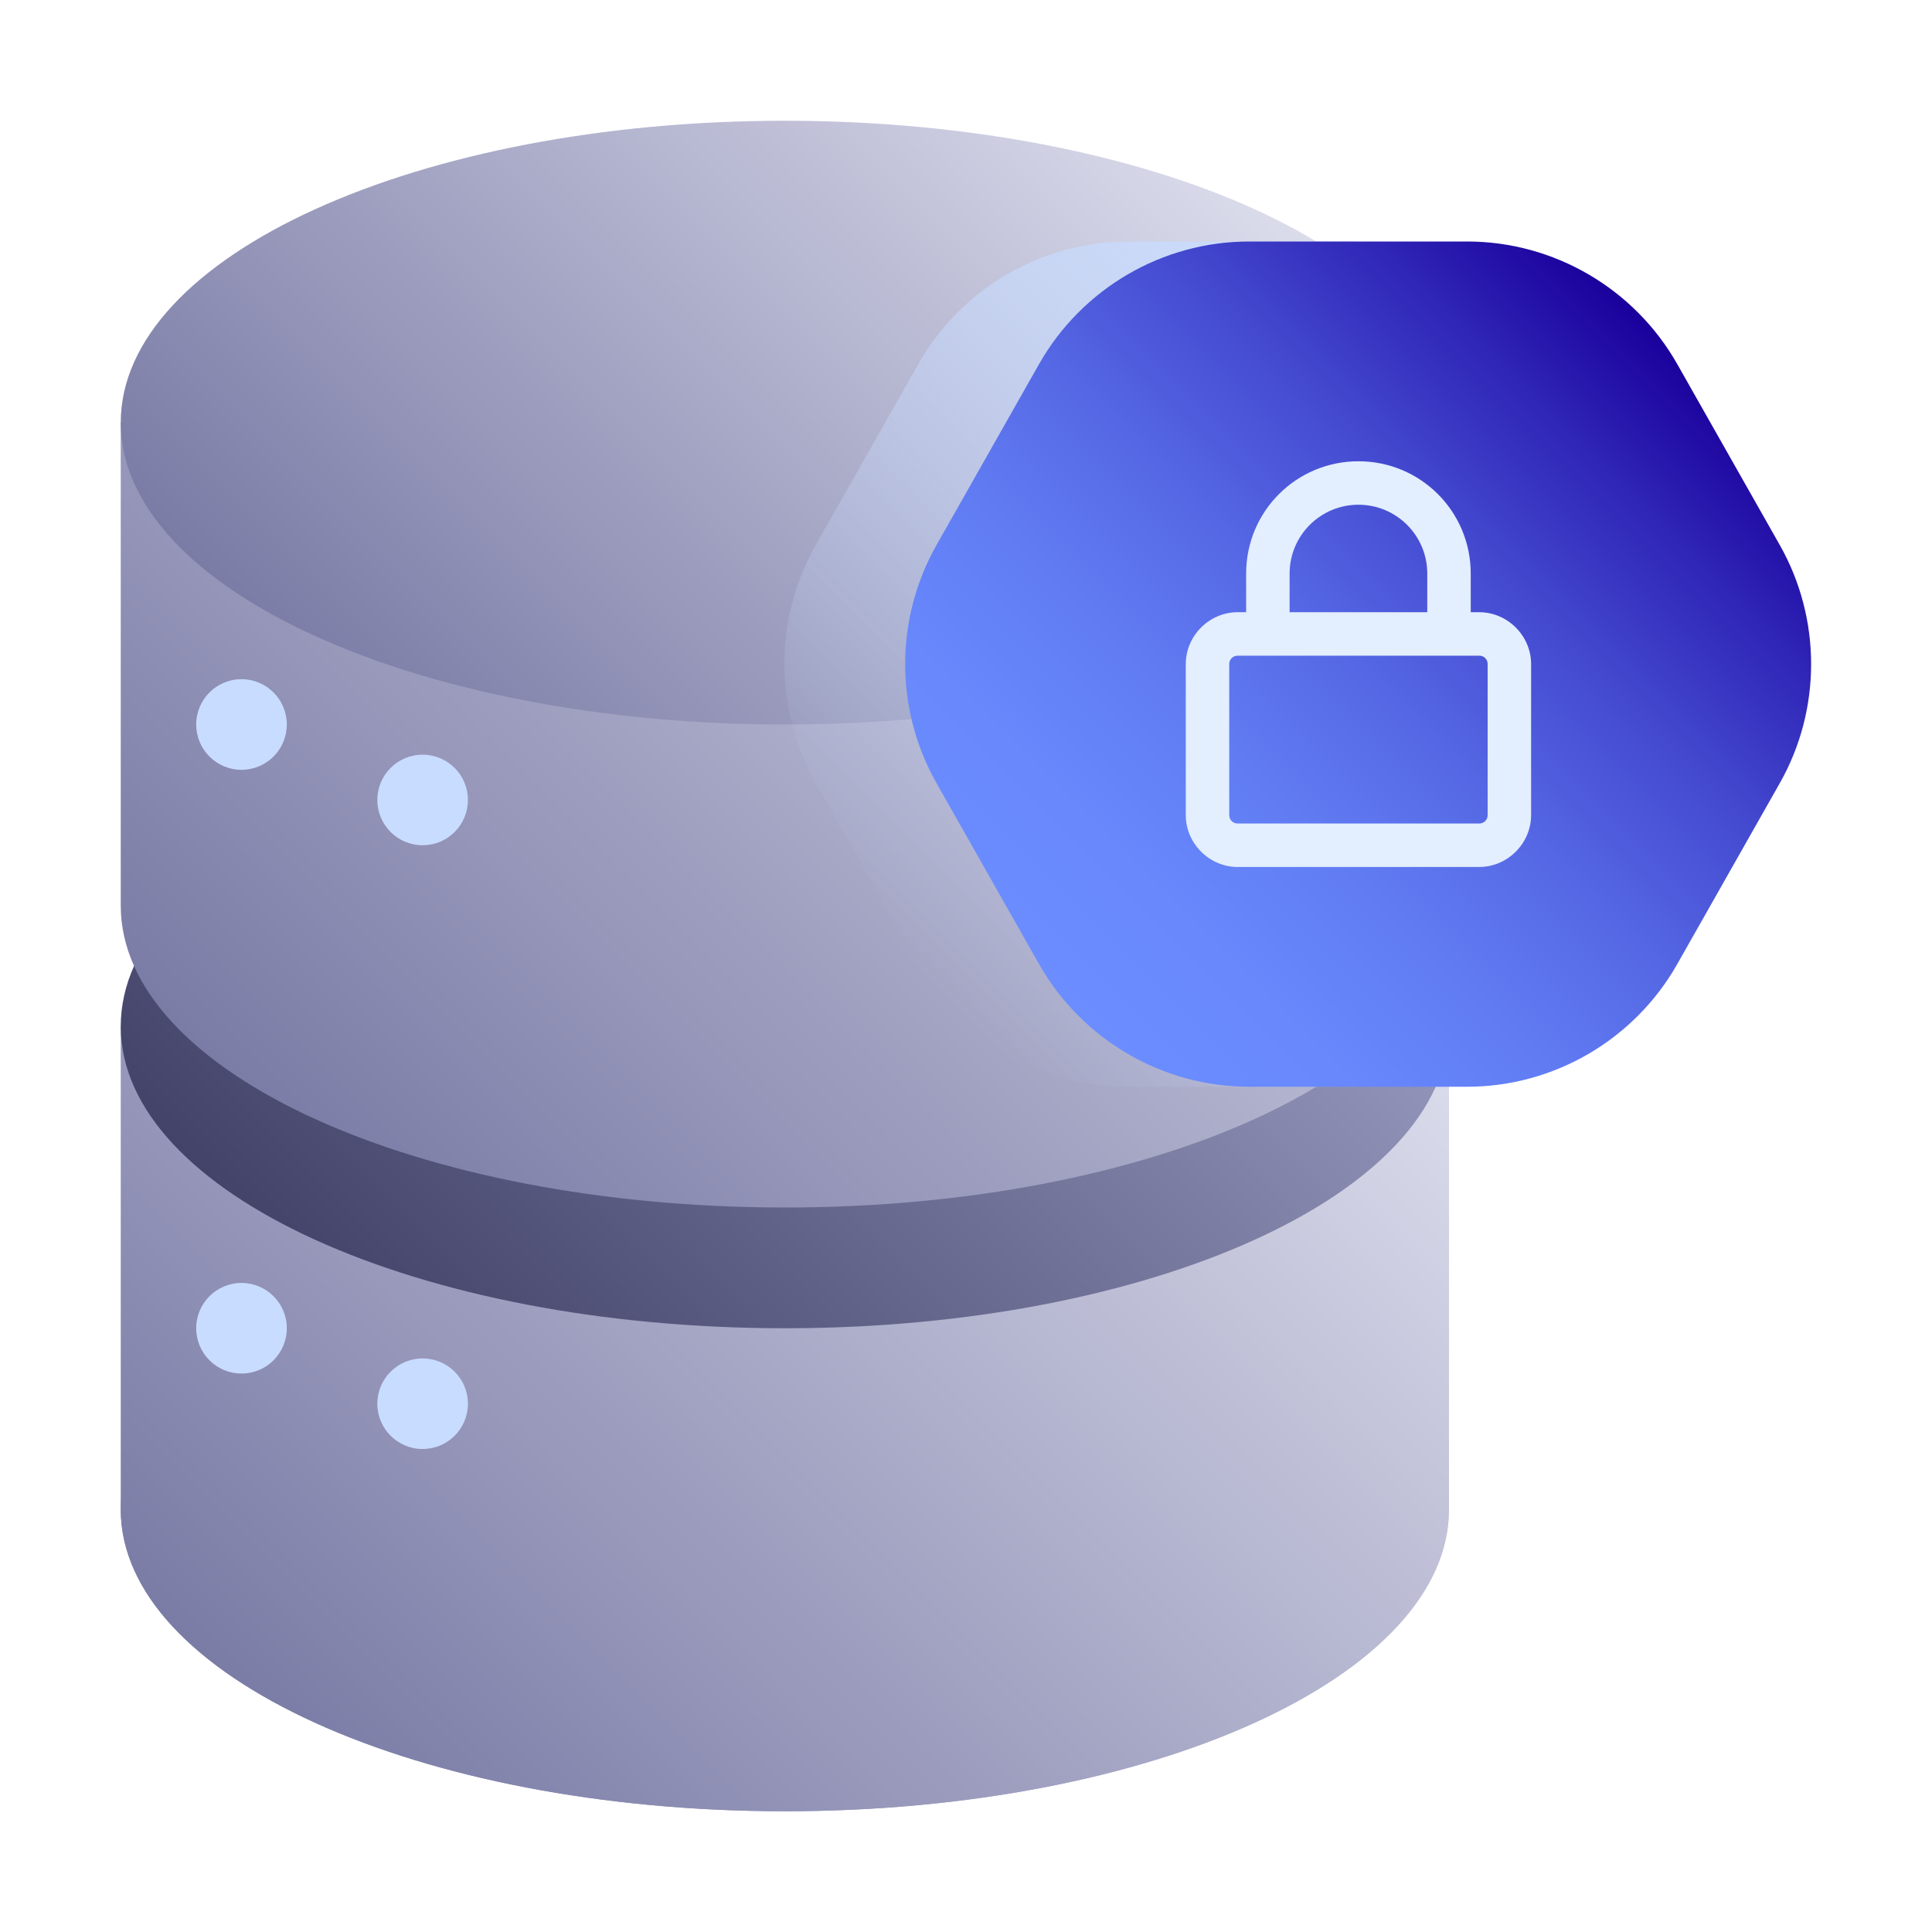 <svg width="40" height="40" viewBox="0 0 40 40" fill="none" xmlns="http://www.w3.org/2000/svg">
<path d="M16.25 37.5C23.844 37.5 30 34.702 30 31.25C30 27.798 23.844 25 16.25 25C8.656 25 2.5 27.798 2.5 31.25C2.5 34.702 8.656 37.5 16.25 37.5Z" fill="url(#paint0_linear_3406_13136)"/>
<path d="M30 31.25C30 34.7 23.85 37.5 16.25 37.5C8.65 37.5 2.5 34.7 2.5 31.25V21.25H30V31.25Z" fill="url(#paint1_linear_3406_13136)"/>
<path d="M16.25 27.5C23.844 27.5 30 24.702 30 21.25C30 17.798 23.844 15 16.25 15C8.656 15 2.5 17.798 2.5 21.25C2.5 24.702 8.656 27.5 16.25 27.5Z" fill="url(#paint2_linear_3406_13136)"/>
<path d="M30 18.75C30 22.2 23.85 25 16.25 25C8.65 25 2.5 22.2 2.5 18.75V8.75H30V18.75Z" fill="url(#paint3_linear_3406_13136)"/>
<path d="M16.25 15C23.844 15 30 12.202 30 8.75C30 5.298 23.844 2.5 16.25 2.5C8.656 2.5 2.5 5.298 2.5 8.75C2.5 12.202 8.656 15 16.25 15Z" fill="url(#paint4_linear_3406_13136)"/>
<path d="M5 15.938C5.518 15.938 5.938 15.518 5.938 15C5.938 14.482 5.518 14.062 5 14.062C4.482 14.062 4.062 14.482 4.062 15C4.062 15.518 4.482 15.938 5 15.938Z" fill="#C8DCFF"/>
<path d="M8.75 17.5C9.268 17.5 9.688 17.08 9.688 16.562C9.688 16.045 9.268 15.625 8.75 15.625C8.232 15.625 7.812 16.045 7.812 16.562C7.812 17.08 8.232 17.5 8.75 17.5Z" fill="#C8DCFF"/>
<path d="M5 28.438C5.518 28.438 5.938 28.018 5.938 27.5C5.938 26.982 5.518 26.562 5 26.562C4.482 26.562 4.062 26.982 4.062 27.5C4.062 28.018 4.482 28.438 5 28.438Z" fill="#C8DCFF"/>
<path d="M8.75 30C9.268 30 9.688 29.58 9.688 29.062C9.688 28.545 9.268 28.125 8.75 28.125C8.232 28.125 7.812 28.545 7.812 29.062C7.812 29.58 8.232 30 8.75 30Z" fill="#C8DCFF"/>
<path d="M27.875 5C29.675 5 31.338 5.975 32.225 7.537L34.35 11.287C35.213 12.812 35.213 14.688 34.35 16.212L32.225 19.962C31.338 21.525 29.675 22.5 27.875 22.5H23.363C21.563 22.5 19.9 21.525 19.013 19.962L16.888 16.212C16.025 14.688 16.025 12.812 16.888 11.287L19.013 7.537C19.9 5.975 21.563 5 23.363 5H27.875Z" fill="url(#paint5_linear_3406_13136)"/>
<path d="M30.375 5C32.175 5 33.838 5.975 34.725 7.537L36.85 11.287C37.713 12.812 37.713 14.688 36.85 16.212L34.725 19.962C33.838 21.525 32.175 22.5 30.375 22.5H25.863C24.063 22.5 22.4 21.525 21.513 19.962L19.388 16.212C18.525 14.688 18.525 12.812 19.388 11.287L21.513 7.537C22.4 5.975 24.063 5 25.863 5H30.375Z" fill="url(#paint6_linear_3406_13136)"/>
<path d="M30.625 12.675H30.45V11.875C30.45 10.588 29.412 9.55 28.125 9.55C26.837 9.55 25.8 10.588 25.8 11.875V12.675H25.625C25.037 12.675 24.55 13.162 24.55 13.75V16.875C24.55 17.462 25.037 17.95 25.625 17.95H30.625C31.212 17.95 31.7 17.462 31.7 16.875V13.75C31.7 13.162 31.212 12.675 30.625 12.675ZM26.7 11.875C26.7 11.088 27.337 10.45 28.125 10.45C28.912 10.45 29.55 11.088 29.55 11.875V12.675H26.7V11.875ZM30.8 16.875C30.8 16.975 30.725 17.05 30.625 17.05H25.625C25.525 17.05 25.45 16.975 25.45 16.875V13.75C25.45 13.65 25.525 13.575 25.625 13.575H30.625C30.725 13.575 30.8 13.65 30.8 13.75V16.875Z" fill="#E3EEFF"/>
<defs>
<linearGradient id="paint0_linear_3406_13136" x1="8.7" y1="38.8" x2="23.8" y2="23.7" gradientUnits="userSpaceOnUse">
<stop stop-color="#7B7CA6"/>
<stop offset="1" stop-color="#DCDDEC"/>
</linearGradient>
<linearGradient id="paint1_linear_3406_13136" x1="6.537" y1="36.638" x2="25.962" y2="17.212" gradientUnits="userSpaceOnUse">
<stop stop-color="#7B7CA6"/>
<stop offset="1" stop-color="#DCDDEC"/>
</linearGradient>
<linearGradient id="paint2_linear_3406_13136" x1="8.7" y1="28.8" x2="23.8" y2="13.7" gradientUnits="userSpaceOnUse">
<stop stop-color="#434369"/>
<stop offset="1" stop-color="#999BC0"/>
</linearGradient>
<linearGradient id="paint3_linear_3406_13136" x1="6.537" y1="24.137" x2="25.962" y2="4.713" gradientUnits="userSpaceOnUse">
<stop stop-color="#7B7CA6"/>
<stop offset="1" stop-color="#DCDDEC"/>
</linearGradient>
<linearGradient id="paint4_linear_3406_13136" x1="8.7" y1="16.3" x2="23.8" y2="1.2" gradientUnits="userSpaceOnUse">
<stop stop-color="#7B7CA6"/>
<stop offset="1" stop-color="#DCDDEC"/>
</linearGradient>
<linearGradient id="paint5_linear_3406_13136" x1="19.088" y1="20.288" x2="32.163" y2="7.213" gradientUnits="userSpaceOnUse">
<stop stop-color="#C8DCFF" stop-opacity="0"/>
<stop offset="1" stop-color="#C8DCFF"/>
</linearGradient>
<linearGradient id="paint6_linear_3406_13136" x1="21.588" y1="20.288" x2="34.663" y2="7.213" gradientUnits="userSpaceOnUse">
<stop stop-color="#6B8DFF"/>
<stop offset="0.16" stop-color="#6888FC"/>
<stop offset="0.33" stop-color="#617CF3"/>
<stop offset="0.5" stop-color="#5567E4"/>
<stop offset="0.68" stop-color="#444AD0"/>
<stop offset="0.85" stop-color="#2F25B6"/>
<stop offset="1" stop-color="#1A009C"/>
</linearGradient>
</defs>
</svg>
